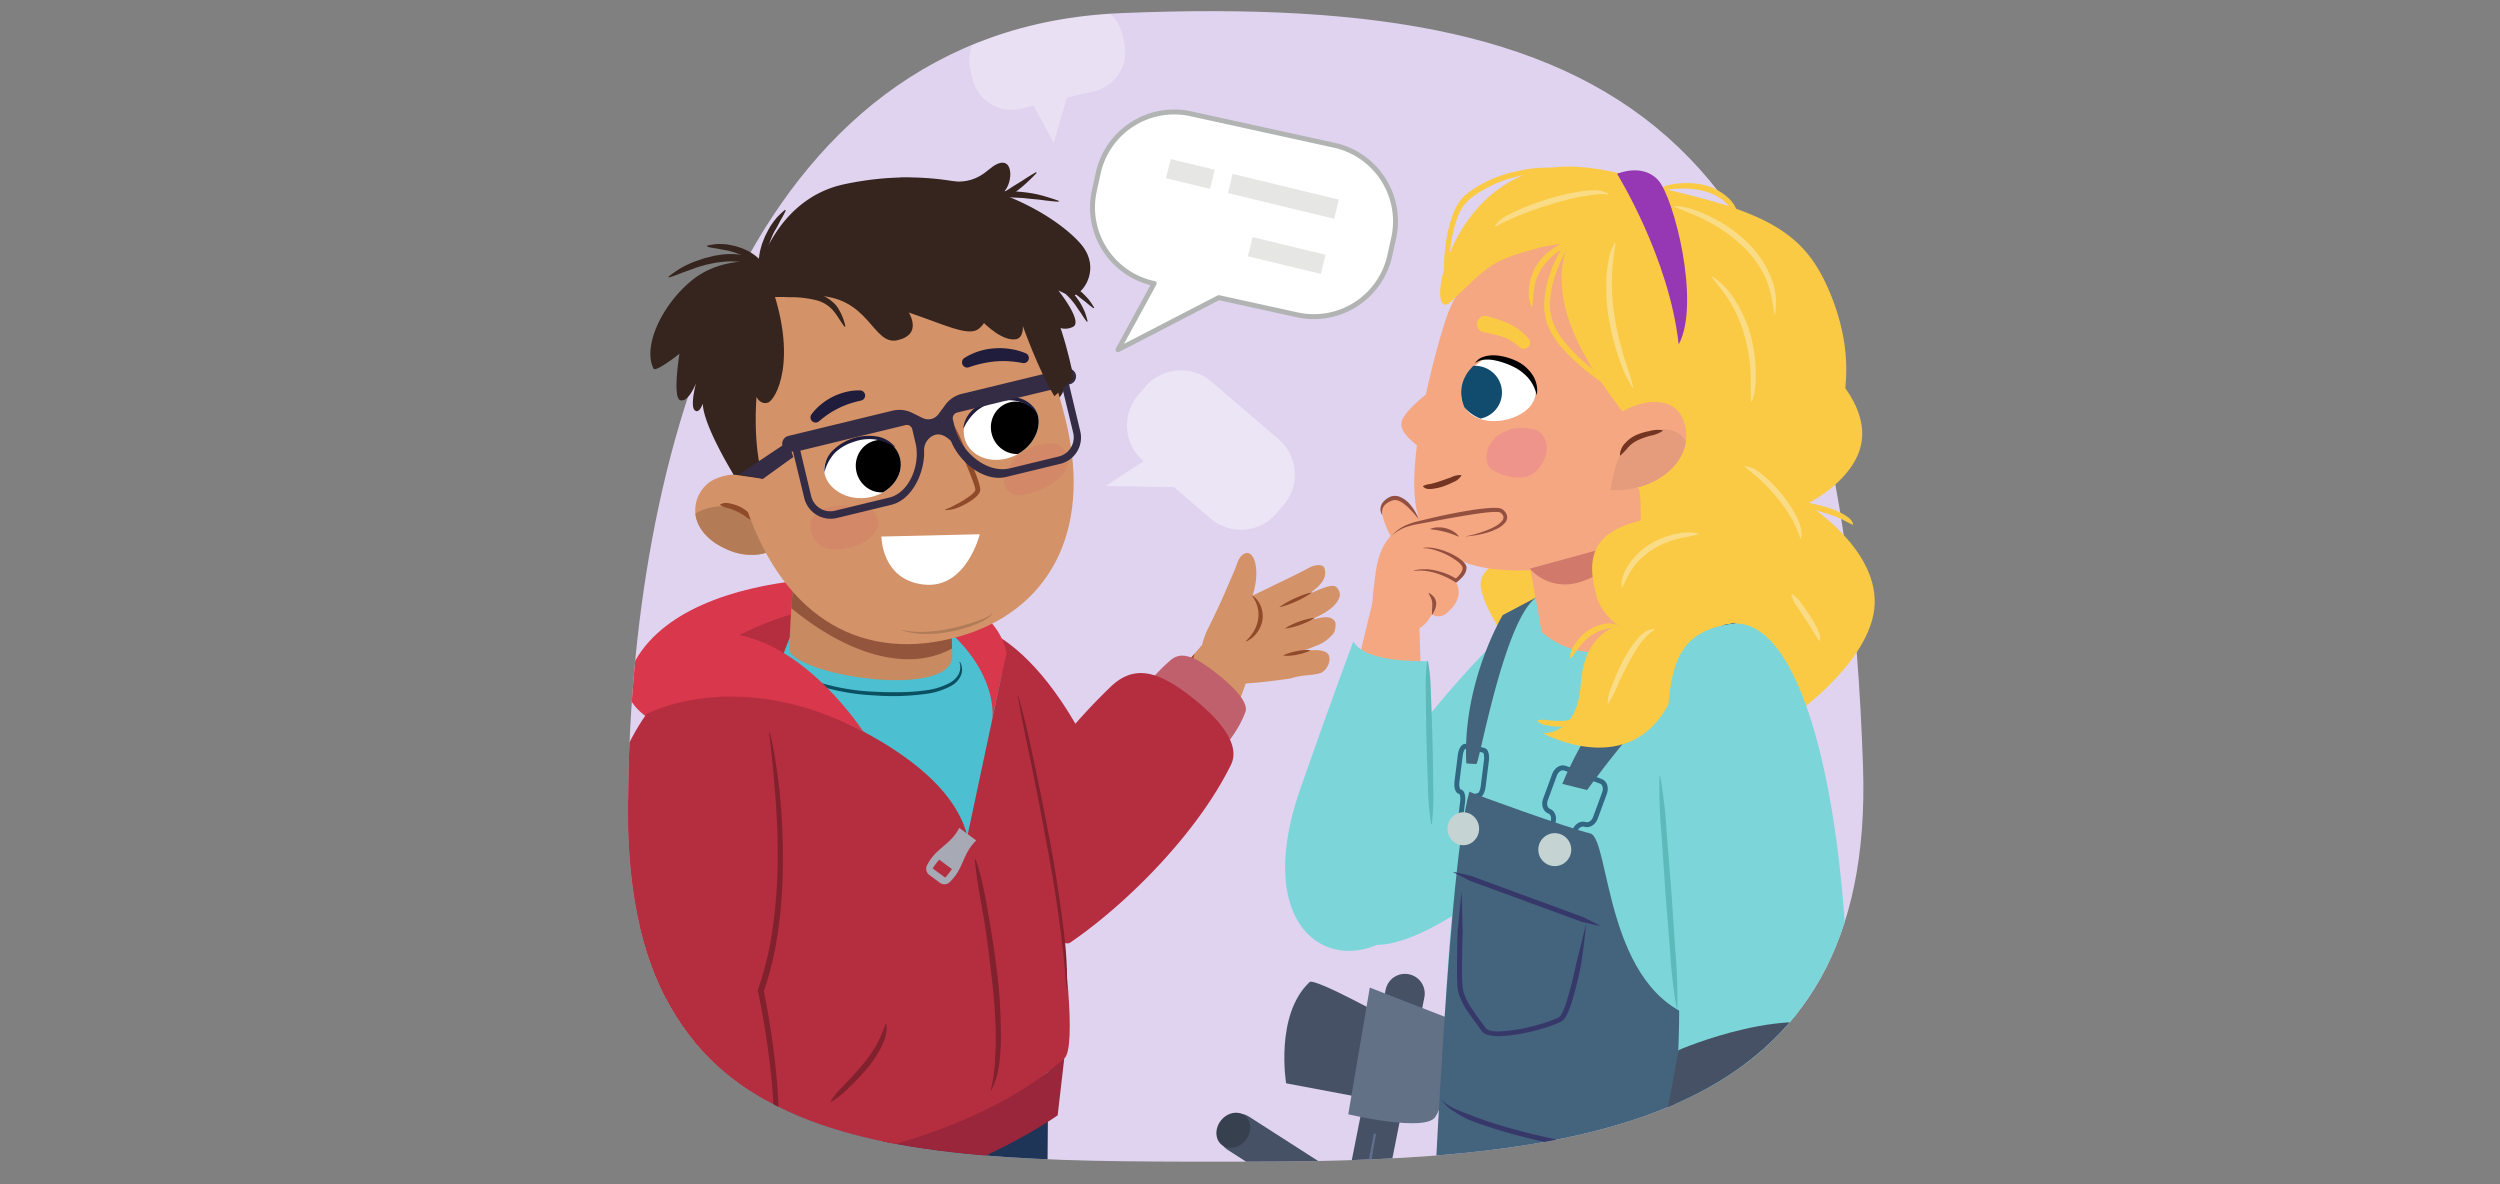 <svg xmlns="http://www.w3.org/2000/svg" xmlns:xlink="http://www.w3.org/1999/xlink" width="760" height="360" viewBox="0 0 760 360"><rect x="0" y="0" width="760" height="360" fill="#808080" stroke="none"/><defs><clipPath id="a"><path d="M566.36,233c3.66,108.12-82.1,120.15-186.95,120.15s-188.47,1.81-188.47-106.45a464.32,464.32,0,0,1,5.86-74.52c2.27-13.82-10-46.26-6.21-59.44,8.24-28.83,6-42.52,22.76-63.89,4.66-6,39.14-5.62,44.54-10.7,21.26-20,48.44-32.66,82.7-34.11,80.54-3.4,135.94,6.86,171.77,42.81,1.87,1.87,35.94-6.19,37.7-4.17,27.06,31,23.29,76.76,19.59,151.23-.2,4.05-4.34,16.63-4.1,20.83Q566,223.6,566.36,233Z" fill="none"/></clipPath><clipPath id="b"><path d="M237.47,149.59c-2.75-4.63-9-5.84-14.43-5.33a16.25,16.25,0,0,0-6.53,1.8,10.56,10.56,0,0,0-5,10.88c.92,4.72,5.07,8.21,9.53,10.09a17.89,17.89,0,0,0,9.66,1.51,10.83,10.83,0,0,0,8-5.27" fill="#d39267"/></clipPath><clipPath id="c"><path d="M241.77,171.08S240,188.54,240,198c4.58,8,49.92,14.35,49.48,1.2A186.66,186.66,0,0,0,288,177.88Z" fill="#c78a61"/></clipPath><clipPath id="d"><path d="M260.58,133.15c-7,2.34-10.32,6-10,10.16.41,4.83,6.69,9.43,14.08,7.81,6.09-1.34,10.12-6.51,9-11.65S266.5,131.19,260.58,133.15Z" fill="#fff"/></clipPath><clipPath id="e"><path d="M301.25,121.62c7.22-1.7,11.91-.33,13.81,3.43,2.18,4.32-.75,11.53-7.89,14-5.89,2.06-12-.23-13.75-5.2S295.18,123.06,301.25,121.62Z" fill="#fff"/></clipPath><clipPath id="f"><path d="M450.33,109.26c.53-.36,5.84-.33,6.53-.06,9.27,3.71,12.64,9.09,10.17,12.8-4.92,7.4-16.25,8.32-21.82,1.87C445.21,123.87,440.8,115.76,450.33,109.26Z" fill="none"/></clipPath><clipPath id="g"><path d="M482.47,147.46c15.57,5.86,34.4-5.52,29.3-19.69-4.33-12-26.69-2.29-25,7.31" fill="#f4a781"/></clipPath></defs><path d="M566.36,233c3.66,108.12-82.1,120.15-186.95,120.15s-188.47,1.81-188.47-106.45S226.44,8.83,340.59,4C498.71-2.66,559.94,43.29,566.36,233Z" fill="#dfd3ef"/><g clip-path="url(#a)"><g opacity="0.3"><path d="M341.75,13l-.66-2.74a12.22,12.22,0,0,0-14.73-9L304,6.56a12.22,12.22,0,0,0-9,14.73l.66,2.75a12.22,12.22,0,0,0,14.73,9l3.83-.93h0l6.11,11.34,4-13.76,8.48-2A12.22,12.22,0,0,0,341.75,13Z" fill="#fff"/></g><polygon points="318.67 325.77 318.01 409.99 209.52 421.12 206.04 322.37 318.67 325.77" fill="#1f3557"/><path d="M323.53,321.8l-2,17.26s-31.3,22.25-72.33,27.12-50.77-6.26-50.77-6.26l19.47-23.65Z" fill="#99263a"/><path d="M366.2,195.2s-1.25,1.37-7.66,8.89c-.51,3.19,6.41,11.59,17.25,11.3A99.36,99.36,0,0,0,379.57,205Z" fill="#d39267"/><path d="M363.2,198.65c-1.63,2-5.43,6.27-6,7,1.2,1.61,7.39,10.87,18.63,9.76l.58-1.45a27.86,27.86,0,0,1-11-6.19C364.94,207.3,361.61,202.63,363.2,198.65Z" fill="#96452d"/><path d="M378.23,168.36c-1.7.91-2,2.77-2.77,4.59-.94,2.29-3,7-4,9.29-2.07,4.59-4.72,9.87-4.73,9.91-3.11,7.24-2.94,17.22,6.51,16.12,5.19-.6,7.64-.37,19-2,4.06-1.3,6.44-.82,9-1.61s4.08-5.17,1.87-6.38c-3.31-1.79-10.49.85-8.3.08.19-.06,5-1.89,5.15-2a11.63,11.63,0,0,0,5.38-3.77c.6-.7.95-3.13.41-3.8-1.71-2.12-4.71-.74-7.43-.39,3.32-1.36,7.81-3.52,8.92-7,.39-1.23-.7-3.21-1.74-3.28-2.28-.15-5.28,1.58-7.65,2.45,3-2.12,5.85-4.47,4.77-7.87-.44-1.36-3.12-.92-4.29-.29-4.75,2.57-8.42,4.18-13.29,6.61-1.35.66-2.8,1.33-4.26,2.05C383.32,173.25,381.24,166.74,378.23,168.36Z" fill="#d39267"/><path d="M398.9,180.07a17.79,17.79,0,0,1-1.51,1,33.44,33.44,0,0,1-3.38,1.77,32.5,32.5,0,0,1-3.48,1.34,14.41,14.41,0,0,1-1.62.4s.59-.45,1.5-1a33.56,33.56,0,0,1,3.38-1.77,29.14,29.14,0,0,1,3.48-1.33A11.33,11.33,0,0,1,398.9,180.07Z" fill="#8f4a2a"/><path d="M399.7,187.82a15.82,15.82,0,0,1-1.4.82,25.88,25.88,0,0,1-3.1,1.34,24.08,24.08,0,0,1-3.13.88,10,10,0,0,1-1.44.19,12.45,12.45,0,0,1,1.39-.82,26.6,26.6,0,0,1,3.1-1.34,24.18,24.18,0,0,1,3.14-.88A10,10,0,0,1,399.7,187.82Z" fill="#8f4a2a"/><path d="M398.46,197.69a9.84,9.84,0,0,1-1.36.58,19.11,19.11,0,0,1-2.94.79,16.18,16.18,0,0,1-2.86.3,7.37,7.37,0,0,1-1.27-.08,12.62,12.62,0,0,1,1.36-.58,19.11,19.11,0,0,1,2.94-.79,16.18,16.18,0,0,1,2.86-.3A7.37,7.37,0,0,1,398.46,197.69Z" fill="#8f4a2a"/><path d="M380.78,181.1a6.87,6.87,0,0,1,2.53,3.25,8,8,0,0,1,.45,4.26,8.76,8.76,0,0,1-1.74,3.87,10.54,10.54,0,0,1-1.43,1.48,16,16,0,0,1-1.74,1.07l-.09-.1c.42-.47.87-.93,1.28-1.42a16.9,16.9,0,0,0,1.09-1.57,10.38,10.38,0,0,0,1.32-3.55,8.88,8.88,0,0,0-.15-3.77,9.84,9.84,0,0,0-1.62-3.43Z" fill="#8f4a2a"/><path d="M328.82,223.38c3.51,10.34,11.56,26.77,15.3,37-12,8.72-17.9,17.42-29.92,26.08-25-32.43-33.59-62.06-28.72-97.6C285.48,188.89,306.78,183,328.82,223.38Z" fill="#b52e3f"/><path d="M348.11,209c-2.86,4-8.51,10.12-8.85,15.74-.06,1,4.69.55,5.72.63a137.37,137.37,0,0,0,8.37,12.09l.2.23a2.83,2.83,0,0,0,2.24,1.43c.67.2,1.23.15,1.41-.22,8-4,17.79-12.67,21.4-22.45,1.22-3.31-5-8.91-9.77-12.52-6-4.6-9.93-5.93-13-3.21A51,51,0,0,0,348.11,209Z" fill="#bf606c"/><path d="M319.62,228.91c-6.89,9.2-14.05,34.87-12.15,34.65,3.15,7.25,13.94,25.54,17.86,23,16.56-11.3,38.35-32.69,48.88-54.05,3.56-7.22-6.09-16.27-13.62-21.85-9.58-7.1-16.44-8.33-23.23-1.61A181.49,181.49,0,0,0,319.62,228.91Z" fill="#b52e3f"/><path d="M290.9,200.86c3.8-3.26,5.36-12.43-2.07-20s-79.92-11.53-96.39,21.27c-3.61,7.2-1.77,12.13,6,17.1S290.9,200.86,290.9,200.86Z" fill="#d9374b"/><path d="M239.33,189.9c-22.07,7.13-42,13.5-45.08,63.08-3.91,62.63,10.24,95,10.24,95s60.66,13.8,114.18-22.16c-14.79-50.38-8.52-56.09-8.16-103.43C310.77,189.23,262.77,182.32,239.33,189.9Z" fill="#4cc0d1"/><path d="M251.41,229.46l5,40.43s-14,3.75-25.31,6.37a134.79,134.79,0,0,1-23.42,2.93s-13.81-63.29,14.82-80.62S251.41,229.46,251.41,229.46Z" fill="#4cc0d1"/><path d="M244.51,185.75s-66.59,12.95-60.58,84.15,9.88,82.53,23.63,81.72,20.19-2.42,20.19-2.42C228.45,283.54,226.44,211.7,244.51,185.75Z" fill="#b52e3f"/><path d="M301.68,218.24s1.8-12.79-13.13-26.27l1.15-9A19.72,19.72,0,0,1,306,198.61Z" fill="#d9374b"/><path d="M237.47,149.59c-2.75-4.63-9-5.84-14.43-5.33a16.25,16.25,0,0,0-6.53,1.8,10.56,10.56,0,0,0-5,10.88c.92,4.72,5.07,8.21,9.53,10.09a17.89,17.89,0,0,0,9.66,1.51,10.83,10.83,0,0,0,8-5.27" fill="#d39267"/><g clip-path="url(#b)"><path d="M211.33,156.17c7.72-4.66,19.25-2,23.06,6.47a8.22,8.22,0,0,1,.72,4.35,6.61,6.61,0,0,1-3,6.76,6.53,6.53,0,0,1-8.81-2.12c-1.8-2.69-4.86-4-8.63-3.65C208.15,168.59,206.2,159.28,211.33,156.17Z" fill="#b37c57"/></g><path d="M228.79,158.2a6.66,6.66,0,0,1-2.43-1.39,20,20,0,0,0-4.79-2.28,7.15,7.15,0,0,1-2.61-1v-.21a3.91,3.91,0,0,1,3-.24,11.38,11.38,0,0,1,5.35,2.53,3.73,3.73,0,0,1,1.67,2.46Z" fill="#8f4a2a"/><path d="M241.77,171.08S240,188.54,240,198c4.58,8,49.92,14.35,49.48,1.2A186.66,186.66,0,0,0,288,177.88Z" fill="#c78a61"/><g clip-path="url(#c)"><path d="M238.56,168.41a7.33,7.33,0,0,1,4.59-.43,5,5,0,0,1,3,.35c5.71,2.58,11.5,5,17.4,7.26a5.56,5.56,0,0,1,2.8-.6l1.77.08c1.1-.84,35.93,14.79,30.13,14.4-14.31,18.35-39.23,12.1-61.08-7.5C233.09,178.28,234.77,168.69,238.56,168.41Z" fill="#824331" opacity="0.74"/></g><path d="M256.71,56c38.68-8.24,65.29,10.29,72,18.34s-.66,16.9-3.81,15.44l-3.15-1.46s7.49,9.35,4.5,11a5.23,5.23,0,0,1-5.53-.4s2.35,4.06,2.66,18.89S223,144.26,223,144.26s-9.29-15.09-9.34-21.58c0,0-1.1,3.36-2.5,2s.41-8.13.41-8.13-2.24,5.8-4.73,5.13-.28-14.14-.28-14.14-7.24,5.74-7.88,4.51c-3.28-6.34,2.08-18.87,11.44-26.65s21.36-5.71,21.36-5.71S237.24,60.12,256.71,56Z" fill="#36241f"/><path d="M226.89,154.33c11.78,34.58,36.39,47.19,64.73,39.16,25.92-7.35,41-30.47,32.31-65.92C315.12,91.76,296.58,61.14,258.3,72S215,119.42,226.89,154.33Z" fill="#d39267"/><path d="M288.45,126.72a49,49,0,0,1,4.19,8c1.26,2.72,2.47,5.47,3.58,8.27.54,1.41,1.09,2.81,1.51,4.32a9.37,9.37,0,0,1,.25,1.2,2.05,2.05,0,0,1,0,.37,1.52,1.52,0,0,1-.06.47,2.76,2.76,0,0,1-.33.71,7.66,7.66,0,0,1-1.79,1.73,19.71,19.71,0,0,1-4,2.28,10.9,10.9,0,0,1-4.47,1v-.2a10.23,10.23,0,0,0,2-.84c.66-.33,1.31-.68,1.95-1a31.53,31.53,0,0,0,3.68-2.35,6.45,6.45,0,0,0,1.41-1.4,1.57,1.57,0,0,0,.13-.3c0-.06,0,0,0-.09a1.54,1.54,0,0,0,0-.19,9,9,0,0,0-.25-1c-.44-1.37-1-2.76-1.54-4.14-1.11-2.76-2.29-5.51-3.44-8.28s-2.52-5.43-3-8.49Z" fill="#8f4a2a"/><path d="M261.7,121.79a30.54,30.54,0,0,0-3.47.94,25.71,25.71,0,0,0-3.3,1.36,26.19,26.19,0,0,0-3.08,1.78,32.85,32.85,0,0,0-2.86,2.19h0a1.56,1.56,0,0,1-2.28-2.11,16.38,16.38,0,0,1,2.94-3.06,18.19,18.19,0,0,1,3.58-2.3,19,19,0,0,1,4-1.45,16.65,16.65,0,0,1,4.22-.46,1.56,1.56,0,0,1,.29,3.09Z" fill="#1f1c3c"/><path d="M310.73,110.33a33.79,33.79,0,0,0-4.1-.52,31,31,0,0,0-4.09.06,33.85,33.85,0,0,0-8,1.78h0a1.55,1.55,0,0,1-2-1,1.58,1.58,0,0,1,.62-1.82,19.44,19.44,0,0,1,9.07-2.92,20.39,20.39,0,0,1,4.81.17,18.84,18.84,0,0,1,4.61,1.25,1.56,1.56,0,0,1-.89,3Z" fill="#1f1c3c"/><path d="M260.58,133.15c-7,2.34-10.32,6-10,10.16.41,4.83,6.69,9.43,14.08,7.81,6.09-1.34,10.12-6.51,9-11.65S266.5,131.19,260.58,133.15Z" fill="#fff"/><g clip-path="url(#d)"><ellipse cx="267.9" cy="141.71" rx="7.73" ry="8" transform="translate(-24.27 61.14) rotate(-12.46)"/></g><path d="M272,135.94a15.93,15.93,0,0,0-6.11-2.36,13.77,13.77,0,0,0-6.44.78,14.14,14.14,0,0,0-5.61,3.27,13.55,13.55,0,0,0-3.14,5.68h0a.07.07,0,0,1-.08.05.06.06,0,0,1,0-.06,8.37,8.37,0,0,1,2.57-6.37A15.69,15.69,0,0,1,266,132.6a9.06,9.06,0,0,1,6.07,3.24.08.08,0,0,1,0,.1H272Z" fill="#1f1c3c"/><path d="M301.25,121.62c7.22-1.7,11.91-.33,13.81,3.43,2.18,4.32-.75,11.53-7.89,14-5.89,2.06-12-.23-13.75-5.2S295.18,123.06,301.25,121.62Z" fill="#fff"/><g clip-path="url(#e)"><ellipse cx="308.98" cy="130.07" rx="7.73" ry="8" transform="translate(-25.58 108.77) rotate(-19.19)"/></g><path d="M292.86,130a9.1,9.1,0,0,1,3.46-5.94,15.75,15.75,0,0,1,13.27-3.08,8.44,8.44,0,0,1,5.53,4.08.08.08,0,0,1,0,.09.08.08,0,0,1-.08,0h0a13.5,13.5,0,0,0-5.66-3.18,14.12,14.12,0,0,0-6.49.16,13.76,13.76,0,0,0-5.89,2.71,16.12,16.12,0,0,0-4,5.21h0a.07.07,0,0,1-.09,0A.07.07,0,0,1,292.86,130Z" fill="#1f1c3c"/><path d="M297.84,162.41l-29.9.7s0,13.21,12.93,14.6S297.84,162.41,297.84,162.41Z" fill="#fff"/><path d="M251.43,166.71c4.6,1.2,12.84-1.07,15.05-5.72a4.53,4.53,0,0,0-1.7-6,10.41,10.41,0,0,0-5.4-.83,13.52,13.52,0,0,0-10.32,1.32C244.14,158.28,246.46,165.42,251.43,166.71Z" fill="#d38967"/><path d="M305.63,143.91a14.51,14.51,0,0,1,7.09-7.43c2.9-1.46,7.17-2.78,10-.62a5.38,5.38,0,0,1,1.9,5.28,6.88,6.88,0,0,1-2.3,3.9l-.24.22-.06.06-.31.26a23,23,0,0,1-10.15,4.79,5.58,5.58,0,0,1-5.1-1.11A5.05,5.05,0,0,1,305.63,143.91Z" fill="#d38967"/><path d="M291.88,201.31a4.62,4.62,0,0,1,.25,4,6.74,6.74,0,0,1-2.78,3.09,22,22,0,0,1-7.68,2.52,75.26,75.26,0,0,1-15.94.48A67.91,67.91,0,0,1,250,208.8a33.22,33.22,0,0,1-7.35-3.18,14.85,14.85,0,0,1-5.71-5.55.06.06,0,0,1,0-.09.07.07,0,0,1,.09,0h0a12.32,12.32,0,0,0,2.71,2.78,23.54,23.54,0,0,0,3.28,2.12,38.16,38.16,0,0,0,7.23,2.93,67.1,67.1,0,0,0,15.51,2.47c2.62.14,5.25.18,7.88.14a60,60,0,0,0,7.82-.57,20.8,20.8,0,0,0,7.33-2.29,6.76,6.76,0,0,0,2.61-2.56,4.91,4.91,0,0,0,.31-3.66h0a.07.07,0,0,1,.05-.09A.07.07,0,0,1,291.88,201.31Z" fill="#0a5061"/><path d="M279.73,64.09a12.82,12.82,0,0,0,4.91,1.78c.84.16,1.68.2,2.53.28s1.68,0,2.51-.07a29.55,29.55,0,0,0,9.58-2.46l1.14-.46,1.09-.56,2.18-1.1c1.4-.84,2.81-1.65,4.16-2.55s2.63-1.9,3.85-3,2.36-2.21,3.46-3.38l-.18-.23q-2.11,1.2-4.09,2.53c-1.34.84-2.71,1.64-4,2.5s-2.73,1.57-4.1,2.33l-2.13,1-1.06.5-1.09.41a31,31,0,0,1-8.94,2.19c-.76.09-1.52,0-2.28.06a20.71,20.71,0,0,1-2.24-.2c-.37-.06-.74-.11-1.1-.19l-1.08-.28a10.89,10.89,0,0,1-1.93-.8Z" fill="#36241f"/><path d="M285.16,65.77a12.33,12.33,0,0,1,3.6-3.53A21.84,21.84,0,0,1,290.89,61c.76-.32,1.49-.72,2.27-1a30.43,30.43,0,0,1,9.65-1.82L304,58.1l1.22,0,2.44,0c1.62.14,3.25.26,4.85.48s3.2.55,4.76,1,3.1.93,4.61,1.48l-.07.27c-1.61-.11-3.2-.27-4.77-.49s-3.16-.3-4.72-.5-3.14-.22-4.7-.31l-2.35,0h-1.17l-1.16.1A31.91,31.91,0,0,0,294,62c-.72.23-1.37.59-2.06.88A20.9,20.9,0,0,0,290.05,64c-.3.21-.61.41-.9.62l-.83.69A9.65,9.65,0,0,0,287,66.73Z" fill="#36241f"/><path d="M311.81,83.85a12,12,0,0,1,4.12-.23,15.68,15.68,0,0,1,1.84.28c.55.17,1.15.29,1.67.51a15.05,15.05,0,0,1,5.38,3.33l.56.5.49.56,1,1.11c.57.79,1.15,1.57,1.66,2.39a25.22,25.22,0,0,1,1.28,2.61,25.84,25.84,0,0,1,.83,2.8l-.23.11a24.36,24.36,0,0,1-1.63-2.37c-.53-.79-1.1-1.55-1.6-2.34s-1.15-1.51-1.73-2.25l-1-1-.49-.52-.56-.46a15.82,15.82,0,0,0-5.07-3,14.69,14.69,0,0,0-1.51-.46,13.7,13.7,0,0,0-1.6-.29l-.84-.08h-.85a10.8,10.8,0,0,0-1.67.15Z" fill="#36241f"/><path d="M310.54,85.92a11.94,11.94,0,0,1,3.87-1.45,12.33,12.33,0,0,1,3.58-.29,15,15,0,0,1,6.12,1.57l.69.32.64.38,1.26.77c.78.58,1.58,1.15,2.31,1.79a24.69,24.69,0,0,1,2,2.1,25.73,25.73,0,0,1,1.63,2.43l-.19.17a24.94,24.94,0,0,1-2.26-1.78c-.74-.59-1.51-1.15-2.23-1.75s-1.54-1.1-2.32-1.63l-1.25-.68-.63-.35-.67-.27a15.72,15.72,0,0,0-5.74-1.39,13.9,13.9,0,0,0-1.58,0c-.54.06-1.08.09-1.62.2-.27.06-.55.11-.82.18l-.82.24a11.71,11.71,0,0,0-1.54.64Z" fill="#36241f"/><path d="M235.3,87a13.79,13.79,0,0,0-1.46-4.2c-.31-.61-.66-1.14-1-1.69s-.73-1-1.14-1.43a14.86,14.86,0,0,0-5.23-3.82l-.7-.32-.7-.24-1.42-.46c-.95-.2-1.9-.43-2.86-.56a21.61,21.61,0,0,0-2.9-.08,22.14,22.14,0,0,0-2.9.46V75a23.87,23.87,0,0,0,2.83.54c.94.17,1.86.38,2.8.52s1.84.45,2.75.7l1.34.51.67.26.65.34a15.58,15.58,0,0,1,4.85,3.64c.37.38.68.87,1,1.29s.64.94.92,1.46c.13.27.28.52.41.8l.36.84a13.47,13.47,0,0,1,.54,1.72Z" fill="#36241f"/><path d="M235.34,82.23a13.61,13.61,0,0,0-4.13-3,16.11,16.11,0,0,0-4.4-1.51,22.74,22.74,0,0,0-8.65-.13l-1,.16-1,.25-2,.5c-1.31.44-2.63.86-3.9,1.38s-2.49,1.15-3.67,1.86-2.29,1.52-3.38,2.36l.14.26c1.32-.4,2.59-.86,3.84-1.37s2.54-.88,3.78-1.37,2.55-.8,3.83-1.18l2-.41,1-.2,1-.11a23.76,23.76,0,0,1,8.06.21c.68.11,1.33.37,2,.53s1.32.46,2,.77c.32.16.64.31.95.48l.91.55a13.08,13.08,0,0,1,1.62,1.28Z" fill="#36241f"/><path d="M233.79,74.42l-.27.79-.18.83a18.65,18.65,0,0,0-.43,6.95,13.57,13.57,0,0,0,.3,1.6l-1.74.86-.27-.88a18.81,18.81,0,0,1-.38-2,17.66,17.66,0,0,1,.55-7.43l.23-.86.32-.81.63-1.61c.52-1,1-2,1.6-3a30.13,30.13,0,0,1,2-2.72,30.84,30.84,0,0,1,2.49-2.35l.24.18a27.21,27.21,0,0,1-1.6,3c-.53,1-1,2-1.58,2.92s-1,2-1.41,3Z" fill="#36241f"/><path d="M233.7,89.71a13,13,0,0,0,5.22.47c32.17-3.2,52.68,14.48,58.61,9.77s-.82-11.9-.82-11.9,3.32,7.43,13.86,2.78c6.24-2.75,6.37-10.21,6.37-10.21S302.8,67,292.26,65.52s-44.38.23-55.92,10.37C225.81,85.14,230,88.51,233.7,89.71Z" fill="#36241f"/><path d="M256.76,99.36c-1.39-1.79-2.37-3.8-3.77-5.27a10.18,10.18,0,0,0-5.24-2.92,33,33,0,0,0-6.33-.82c-1.08,0-2.17,0-3.26-.07l-3.28,0-.1-1.88a55.86,55.86,0,0,1,6.73-.17,27.63,27.63,0,0,1,6.77,1,11.8,11.8,0,0,1,6,3.73A16.71,16.71,0,0,1,257,99.24Z" fill="#36241f"/><path d="M247.07,89.88c17.4-.17,18.06,15.31,25.77,13.54s4.61-8.46-.54-13.53S260.47,85,258,85.31,247.07,89.88,247.07,89.88Z" fill="#36241f"/><path d="M301.71,186.42a3.83,3.83,0,0,1-1.3,1.35,11.06,11.06,0,0,1-1.57,1,24.2,24.2,0,0,1-3.35,1.45c-1.14.39-2.3.76-3.46,1.09s-2.36.56-3.55.77-2.4.4-3.61.51a34.05,34.05,0,0,1-3.64.12,24.11,24.11,0,0,1-7.17-1.09l0-.09a29.81,29.81,0,0,0,7.12.54,43.54,43.54,0,0,0,7.1-.84c2.34-.48,4.65-1.1,6.94-1.79,1.13-.36,2.27-.74,3.37-1.2.55-.23,1.09-.48,1.61-.76a4.11,4.11,0,0,0,1.39-1.06Z" fill="#af7b58"/><path d="M237.9,135.62a2.55,2.55,0,0,0,3.06,1.64l.11,0,3.43,14.16a8.23,8.23,0,0,0,9.93,6.05l16.5-4c6.5-1.58,10.22-10,10-16.43a4.79,4.79,0,0,1,1.1-3.31,4.56,4.56,0,0,1,2.42-1.58c1.64-.4,3.23.61,4.38,1.65a1.69,1.69,0,0,1,.41.61c2.59,6.17,9.94,12.21,16.64,10.58l16.51-4a8.22,8.22,0,0,0,6-9.93L325,116.87l.24-.06a2.45,2.45,0,0,0,1.77-3.09,2.54,2.54,0,0,0-3.06-1.64l-31.55,7.65a8.79,8.79,0,0,0-5,3.32l-2.11,2.86a3.86,3.86,0,0,1-4.81,1.17l-3.2-1.58a8.77,8.77,0,0,0-5.94-.66l-31.68,7.69A2.45,2.45,0,0,0,237.9,135.62ZM291,125.41l1.23-.3,30.65-7.44,3.37,13.88a6,6,0,0,1-4.4,7.23l-14.77,3.58c-7.2,1.75-15.05-5.14-16.8-12.34l-.6-2.46A1.78,1.78,0,0,1,291,125.41Zm-15.74,3.82a1.71,1.71,0,0,1,2.07,1.26l1,4.26c1.52,6.24-1.72,15-8,16.51l-16.5,4a6,6,0,0,1-7.23-4.4L243.3,137,274,129.54Z" fill="#342b45"/><path d="M233.74,84.81c9.29,24.54,2,36.94-.35,37.61s-3.41-1.77-3.41-1.77-1.29,14.34,2,24.9L223,144.26s-10.64-35-4.68-47.77S233.74,84.81,233.74,84.81Z" fill="#36241f"/><path d="M273.7,54c14.4.07,19.44,3.89,26.82-2.38s7.8,2.75,5.07,6.23-6.48,6.62-16.2,7.09S273.7,54,273.7,54Z" fill="#36241f"/><path d="M290.86,88.5s10.43,15.35,17.75,14.66c2.69-.25,2.33-4.08,2.33-4.08s4.76,13.5,9.6,21.37L326.4,115S323,97,317.83,89.84,290.86,88.5,290.86,88.5Z" fill="#36241f"/><polygon points="224.73 144.18 239.59 134.27 241.17 138.92 231.96 145.55 224.73 144.18" fill="#342b45"/><path d="M222.74,206.9s63.61,16.21,71.34,47.29L305,202.89c6-1.46,26.09,112.4,18.53,118.91-8.12,7-32.77,27.37-96.65,34.84C205.81,359.1,202.11,219.41,222.74,206.9Z" fill="#b52e3f"/><path d="M238.83,230c-5.05,11.4-8.4,67.42-13.21,78.93-16.81-1.95-30.6-9.34-47.41-11.37C182.32,251,198,219.43,229.63,193.34,229.63,193.34,243,209.12,238.83,230Z" fill="#b52e3f"/><path d="M225.7,363.68c-1-5.5-1.64-15-6-19.75-.76-.83-4.15,3.44-5,4.22a162.58,162.58,0,0,0-16.6-2.64h-.35a3.22,3.22,0,0,0-2.93.71c-.7.41-1.1.91-.94,1.34-3,9.78-3.6,24.69,1.62,35.4,1.76,3.62,11.33,2.88,18,1.83,8.56-1.33,12.75-3.51,12.92-8.18A59.47,59.47,0,0,0,225.7,363.68Z" fill="#bf606c"/><path d="M231.8,324.46c-2.15-13-4-35.31-11.42-46.8-1.3-2-6.26,7.66-7.58,9.4a193.38,193.38,0,0,0-26.57-7.79,5.17,5.17,0,0,0-.55-.07c-1.63-.56,1.13-13.27.29-11.62-1.07.87-5.25,10.81-6.24,16.06-3.76,22.6-3.32,57.47,6,83,3.14,8.64,18.24,7.82,28.78,6,13.43-2.29,19.87-7,19.69-17.9A208,208,0,0,0,231.8,324.46Z" fill="#b52e3f"/><path d="M234,222.64c.81,3.22,1.41,6.48,1.92,9.76s.94,6.57,1.24,9.87c.62,6.6.87,13.24.84,19.88A157.71,157.71,0,0,1,236.7,282q-.69,4.95-1.77,9.83a88.92,88.92,0,0,1-2.79,9.62l0-.48c1.05,5.1,1.9,10.2,2.63,15.34s1.29,10.3,1.64,15.48a111,111,0,0,1,.13,15.58,54.79,54.79,0,0,1-1.11,7.75,25.85,25.85,0,0,1-2.67,7.34l-.2-.1c1.95-4.78,2.4-10,2.64-15.06a136.51,136.51,0,0,0-.34-15.4c-.39-5.13-1-10.25-1.74-15.35s-1.64-10.19-2.71-15.21l-.05-.24.08-.24c1.07-3.09,1.94-6.25,2.72-9.43s1.32-6.42,1.8-9.67a159.5,159.5,0,0,0,1.45-19.66c.08-6.59-.18-13.18-.68-19.75s-1.13-13.14-1.93-19.7Z" fill="#80212d"/><path d="M309.49,211.45c2.13,7.23,3.69,14.59,5.27,22s3,14.74,4.41,22.14,2.54,14.84,3.56,22.3,1.9,15,1.56,22.53h-.14c-.46-7.51-1.36-14.95-2.4-22.4s-2.3-14.84-3.69-22.23S315.3,241,313.78,233.6s-3.14-14.7-4.42-22.12Z" fill="#80212d"/><path d="M262.42,222.39s-16.87-26.27-39.27-29.59c-15.3,2.37-23.13,11.66-26.68,24.33C196.47,217.13,223.84,202.06,262.42,222.39Z" fill="#d9374b"/><path d="M296.78,255.5l-5.16-3.83c-2.77,5.4-7.21,6-9.91,11.61a2.35,2.35,0,0,0,.74,2.66l3.31,2.46a2.33,2.33,0,0,0,2.75-.06C293.11,264.14,292.41,259.71,296.78,255.5Zm-9.44,11.29L283.53,264a21.38,21.38,0,0,1,2-2.66l3.85,2.86A21.11,21.11,0,0,1,287.34,266.79Z" fill="#a7a9b5"/><path d="M252.56,334.81c1.23-2.27,3.1-3.88,4.76-5.68s3.33-3.56,4.87-5.43a42.3,42.3,0,0,0,4.17-5.87,46.59,46.59,0,0,0,2.86-6.6l.22,0a11.08,11.08,0,0,1,.1,1.92,15.54,15.54,0,0,1-.32,1.89,20.11,20.11,0,0,1-1.44,3.53,35.48,35.48,0,0,1-4.2,6.26,69.16,69.16,0,0,1-5.11,5.43,27.2,27.2,0,0,1-5.76,4.68Z" fill="#80212d"/><path d="M296.56,261.14c2,5.64,3,11.5,4,17.33s1.92,11.71,2.61,17.61,1.07,11.84,1.1,17.8a67,67,0,0,1-.43,8.94,26,26,0,0,1-2.43,8.63l-.2-.08a49.33,49.33,0,0,0,1.25-8.69c.21-2.91.3-5.85.24-8.79-.11-5.88-.63-11.76-1.32-17.61S300,284.57,299,278.73s-2.14-11.61-2.67-17.54Z" fill="#80212d"/><path d="M504,57.72c2-1.45,4.49-1.77,6.86-2a23.66,23.66,0,0,1,7.2.53,16.48,16.48,0,0,1,6.54,3.24,10.35,10.35,0,0,1,3.89,6l-.2.09a38,38,0,0,0-4.69-4.85,16.1,16.1,0,0,0-6-2.74,25,25,0,0,0-6.69-.66c-2.29,0-4.46.53-6.86.55Z" fill="#faca44"/><path d="M460.94,169.35s-12.7,1.77-10.59,10.24,11.3,20.47,13.06,18.7,14.12-18.35,14.12-18.35Z" fill="#faca44"/><polyline points="427.12 302.05 413.91 368.54 376.19 497.69" fill="none" stroke="#465166" stroke-linecap="round" stroke-linejoin="round" stroke-width="12"/><line x1="376.46" y1="344.51" x2="413.91" y2="368.54" fill="none" stroke="#465166" stroke-linecap="round" stroke-linejoin="round" stroke-width="12"/><path d="M423.77,310.55s-24.12-13.43-25.65-12c-10.6,9.94-7.14,30.77-7.14,30.77l25.44,4.8Z" fill="#465166"/><path d="M445.42,311.52l-29-11.29-6.55,38.51s23.27,5.54,26.45.83S445.42,311.52,445.42,311.52Z" fill="#637187"/><path d="M418.32,344.71,414.78,365v.07L407,390.5l-7.86,25.42-8,25.38c-2.66,8.45-5.41,16.89-8.14,25.33l-.62-.2q3.77-12.75,7.61-25.49l7.78-25.44,7.9-25.41,8-25.37v.06l4-20.19Z" fill="#5e6f8c"/><ellipse cx="374.92" cy="343.58" rx="5.65" ry="4.8" transform="translate(-126.66 427.44) rotate(-51.99)" fill="#37404f"/><path d="M472.35,179.94c-16.84,9.7-75.52,74-65.32,99.52s59.2-19.91,59.2-19.91Z" fill="#7cd6d9"/><path d="M553.07,109.52s13.93,11,13,23.53-16.81,20.17-16.81,20.17,21.13,13,20.65,30.26-25.45,36.5-37,41.31-19.69-32.66-19.69-34.1S551.15,109,551.15,109" fill="#faca44"/><path d="M546.83,324.35c1.2-30.72-8.5-101.38-17.29-123.1-8.17-20.17-25.17-24.49-39.87-24.49,0,0-6.24-.48-17.77,1.92-23.5,4.9-35.06,116.71-32.18,151.77C474.78,340.06,504.71,340.32,546.83,324.35Z" fill="#7cd6d9"/><path d="M551,102.71c9.12,6.54-8.14,50.41-13,45.92-19.14-17.81-40.67,21.17-61.77,23.8C449.33,175.8,437.8,170.51,432,159c-6.71-13.42,4.78-53.86,7.67-62.36,7.4-21.8,30.87-28.35,39.88-33.22C479.59,63.41,512.22,74.94,551,102.71Z" fill="#f4a781"/><path d="M439.25,115.85c-8.17,5.21-12.81,10.22-13.21,12.53-.68,3.82,5.86,7.53,6.38,8.43L438,138l11.59-28.8Z" fill="#f4a781"/><path d="M452.15,96.13a50.15,50.15,0,0,1,6.6,2.26,16.54,16.54,0,0,1,3.24,2,24.85,24.85,0,0,1,2.64,2.43,1.91,1.91,0,0,1-2.62,2.77h0a21,21,0,0,0-2.4-1.86,13.19,13.19,0,0,0-2.53-1.24A47.23,47.23,0,0,0,451,101h0a2.5,2.5,0,0,1,1-4.91A1,1,0,0,1,452.15,96.13Z" fill="#faca44"/><path d="M467,130.75c-3.25-1-7.62-1.05-11.12,1.37a3.2,3.2,0,0,0-1.68,1.38l-.16.23a12,12,0,0,0-1.06,1.34c-1.6,2.36-1.37,6.52.45,7.58a15,15,0,0,0,8.16,2.5c3,0,5.68-1,7.72-5.13S469.55,131.5,467,130.75Z" fill="#ef948b"/><path d="M450.53,109.51c.52-.38,4.35-1.23,5-1,9.27,3.71,12.39,8.34,11,12.59-2.35,7.35-18.22,10.26-21.84,1.58C444.76,122.72,441.44,116,450.53,109.51Z" fill="#fff"/><g clip-path="url(#f)"><ellipse cx="448.44" cy="119.3" rx="8.1" ry="8.17" transform="translate(240.24 534.02) rotate(-78.24)" fill="#114c6e"/></g><path d="M448.37,110.48a4.61,4.61,0,0,1,2.59-2,9.54,9.54,0,0,1,3.31-.46,15,15,0,0,1,3.27.49,18.75,18.75,0,0,1,3.11,1.07,12,12,0,0,1,5.14,4.26,8.51,8.51,0,0,1,1.38,6.34,12.06,12.06,0,0,0-2.68-5.37,14.42,14.42,0,0,0-4.68-3.44,23.68,23.68,0,0,0-5.68-1.88,10.88,10.88,0,0,0-3-.13A5.11,5.11,0,0,0,448.37,110.48Z"/><path d="M432.69,147.7a4.28,4.28,0,0,1,.76-.28,3.2,3.2,0,0,1,.69-.18,5.54,5.54,0,0,1,.69-.12c.24,0,.47-.11.7-.16.93-.24,1.86-.54,2.79-.86l2.82-1a6,6,0,0,1,3-.67.14.14,0,0,1,.12.15l0,0a5,5,0,0,1-2.48,2,26.08,26.08,0,0,1-2.87,1.23,16.31,16.31,0,0,1-3.08.75,8.82,8.82,0,0,1-1.63.1,3.57,3.57,0,0,1-.84-.21,2.28,2.28,0,0,1-.73-.54.13.13,0,0,1,0-.18l0,0Z" fill="#733522"/><path d="M463.36,162.52l5.29,29.54s14.3,14.48,34.32-.73c4-3.05-9.16-46.59-9.16-46.59Z" fill="#f4a781"/><path d="M465.06,172.88a14.33,14.33,0,0,0,14.59,4.24c9.41-2.36,19.76-13.65,19.76-13.65Z" fill="#d1796b"/><path d="M502.42,56.73c36.3,7.75,46.68,14.65,54.1,32.77,20.54,50.18-32.15,79.72-32.62,79.49-33.84,12.95-22.1-15.32-26.21-21.34s0-33.31,1.34-35S502.42,56.73,502.42,56.73Z" fill="#faca44"/><path d="M500.64,134.83c-4.87-8.15-37.72-40.29-21.4-65.35S520.47,84,520.47,84Z" fill="#faca44"/><path d="M511.87,70.24c-5.52,4-32.88,2.11-43.62,5-15.06,4-15.08,5-27.13,16.42-9.1,8.6-.6-43.92,39.12-40.9,32,2.44,44.14,23.47,44.14,23.47Z" fill="#faca44"/><path d="M509,62.63c4.18.09,8.05,1.79,11.7,3.61a43.47,43.47,0,0,1,10.12,7.08A31.12,31.12,0,0,1,538,83.42a20.37,20.37,0,0,1,1.61,12.16h-.22c-.55-4-1.17-7.91-2.86-11.5a31.14,31.14,0,0,0-7-9.44,45.42,45.42,0,0,0-9.63-6.95,55.53,55.53,0,0,0-5.4-2.56c-1.83-.79-3.68-1.52-5.58-2.28Z" fill="#fadc87"/><path d="M454.44,68.73a9.58,9.58,0,0,1,3.5-3.11,44.28,44.28,0,0,1,4.15-2,79,79,0,0,1,8.63-3.18,70.42,70.42,0,0,1,9-2.12,32.3,32.3,0,0,1,4.62-.48,8,8,0,0,1,4.58,1.09l-.09.2a16.28,16.28,0,0,0-4.41.1c-1.47.16-2.95.37-4.41.67-2.94.6-5.85,1.38-8.73,2.27s-5.73,1.85-8.53,2.95c-1.4.54-2.77,1.17-4.12,1.79a43.87,43.87,0,0,0-4,2Z" fill="#fadc87"/><path d="M491.11,73.91c-.29,1.87-.53,3.7-.73,5.54A53.7,53.7,0,0,0,490,85a66.34,66.34,0,0,0,.81,11.08l.46,2.75c.17.92.39,1.82.58,2.73.36,1.82.91,3.61,1.38,5.41s1.16,3.54,1.69,5.34a45.35,45.35,0,0,1,1.57,5.43l-.21.09a40.41,40.41,0,0,1-2.66-5c-.68-1.77-1.36-3.54-1.93-5.35s-1.16-3.62-1.54-5.49c-.21-.92-.44-1.85-.63-2.78L489,96.34a58.85,58.85,0,0,1-.66-11.41,41.93,41.93,0,0,1,.63-5.7,16.52,16.52,0,0,1,1.92-5.41Z" fill="#fadc87"/><path d="M482.47,147.46c15.57,5.86,34.4-5.52,29.3-19.69-4.33-12-26.69-2.29-25,7.31" fill="#f4a781"/><g clip-path="url(#g)"><path d="M510.18,131.7c-4.78-3-12.1.12-15.22,3.27-4,4-4.89,11.2-5.71,16.33-.21,1.34,1.32,2.2,2.65,2a5,5,0,0,0,2.46.66c6.14.07,12.68-3.59,16.25-8.12C513.82,141.78,515.11,134.8,510.18,131.7Z" fill="#e59c7c"/></g><path d="M492.46,138.29a5.46,5.46,0,0,1,1.71-3.7,10,10,0,0,1,3.39-2.41,19.17,19.17,0,0,1,3.87-1.14,9,9,0,0,1,3.95-.24.11.11,0,0,1,.09.13.09.09,0,0,1,0,.06,9.75,9.75,0,0,1-3.66,1.45,26,26,0,0,0-3.55,1.22,10.21,10.21,0,0,0-3,2,32,32,0,0,1-2.58,2.76.1.1,0,0,1-.15,0A.11.11,0,0,1,492.46,138.29Z" fill="#733522"/><path d="M532.33,122c-.19-3.48,0-6.85-.26-10.25a50.23,50.23,0,0,0-1.82-10,38.7,38.7,0,0,0-3.94-9.3c-.45-.72-.87-1.45-1.33-2.16s-1-1.35-1.51-2a21.76,21.76,0,0,0-1.55-2c-.53-.68-1-1.37-1.53-2.11l.15-.17a23.3,23.3,0,0,1,7.14,7.67l.72,1.11.61,1.17c.39.79.85,1.56,1.18,2.37l1,2.46c.34.82.54,1.68.82,2.52a45.83,45.83,0,0,1,1.7,10.38c.12,3.49.14,7.07-1.14,10.41Z" fill="#fadc87"/><path d="M479.46,73.17c-1.93,1.28-3.92,2.07-5.71,3.3a18,18,0,0,0-4.59,4.42,14.47,14.47,0,0,0-2.58,5.75,21.07,21.07,0,0,0-.44,3.2,24.93,24.93,0,0,1-.37,3.33l-.22,0a10.65,10.65,0,0,1-.52-1.66,7.19,7.19,0,0,1-.28-1.72,15.74,15.74,0,0,1,.25-3.49,12.53,12.53,0,0,1,.37-1.72l.58-1.69a16.78,16.78,0,0,1,1.74-3.09,17.83,17.83,0,0,1,5.18-4.73c2-1.17,4.13-2.27,6.54-2.15Z" fill="#faca44"/><path d="M475.73,233.52l10.93,4c1.18.43,1.68,2,1.13,3.52L485,248.63c-.55,1.51-2,2.38-3.13,2h0c-1.18-.43-2.59.44-3.14,1.95L475.61,261c-.56,1.51-2,2.38-3.14,2l-2.41-.88c-1.18-.44-1.68-2-1.12-3.52l3.12-8.49c.55-1.51.05-3.09-1.13-3.52h0c-1.18-.44-1.68-2-1.12-3.52l2.78-7.57C473.14,234,474.55,233.09,475.73,233.52Z" fill="none" stroke="#316782" stroke-miterlimit="10" stroke-width="1.5"/><path d="M445.51,226.86l5.5,1.21c.68.09,1.07,1.45.87,3.05l-1,8c-.2,1.6-.91,2.82-1.59,2.74h0c-.68-.08-1.39,1.14-1.59,2.74l-.34,8.54c-.19,1.6-.9,2.83-1.58,2.74l-1.38-.17c-.68-.08-1.07-1.45-.87-3.05l1.12-9c.2-1.6-.19-3-.87-3h0c-.68-.09-1.06-1.45-.86-3.05l1-8C444.12,228,444.83,226.78,445.51,226.86Z" fill="none" stroke="#316782" stroke-miterlimit="10" stroke-width="1.5"/><path d="M493.94,120.18a57.53,57.53,0,0,1-13.23-8.72A53.84,53.84,0,0,1,475,105.9a24.67,24.67,0,0,1-4.42-6.83,18.19,18.19,0,0,1-1.07-8.14A29.67,29.67,0,0,1,471.26,83a37.73,37.73,0,0,1,8.19-13.6l.17.14c-1.27,2.31-2.52,4.59-3.71,6.9a49.62,49.62,0,0,0-3.09,7.11,30.72,30.72,0,0,0-1.58,7.47,17.32,17.32,0,0,0,1,7.35,23.37,23.37,0,0,0,4.07,6.37,53.48,53.48,0,0,0,5.47,5.49c3.93,3.42,8.17,6.45,12.31,9.72Z" fill="#faca44"/><path d="M491.59,52.84s7.69-3.36,12.49,1.92,13,37.46,6.24,49.95C507.44,78.3,491.59,52.84,491.59,52.84Z" fill="#9637b3"/><path d="M441.34,157.16c-4.88,1-12.29.72-14.61,2.28-6.66,4.48-8,10.19-8.71,16-1,8.3-2.58,14.83,7.22,16.44,8,1.3,9.62-5.31,10.16-5,3.29,1.56,5.14-1.17,6.31-2.42,3-3.8,1.23-6.83,1-7.32,1.45-1.55,2.58-2.18,2.58-4.07a2.88,2.88,0,0,0-.95-2.29c.74-1.23,1.87-2.6,1.85-4a3.17,3.17,0,0,0-2.72-3.52c-1.37-.35,5.87.3,10.19-2.43,2.72-1.71,4.42-2.78,3.3-4.53C456.62,155.63,456.07,154.32,441.34,157.16Z" fill="#f4a781"/><path d="M445.83,172.38a4.44,4.44,0,0,0-.22-.61,4.31,4.31,0,0,0-.79-1,6.5,6.5,0,0,0-1-.84,7.15,7.15,0,0,0-1.07-.72,19.63,19.63,0,0,0-2.32-1.21l-1.22-.48a10.7,10.7,0,0,0-1.25-.4,8,8,0,0,0-1.28-.34c-.44-.07-.86-.2-1.31-.24l-1.33-.11-1.35.1,0,.11,1.31.08,1.27.24a10.22,10.22,0,0,1,1.23.36c.41.12.81.26,1.21.42a11.9,11.9,0,0,1,1.17.47l1.14.53c.72.41,1.47.83,2.09,1.26a6.58,6.58,0,0,1,1,.69l.49.41.13.1,0,0,.19.22.42.48.06.06h0v0l0,.05.1.18c.07.12.06.25.12.37s0,.25,0,.38a2.28,2.28,0,0,1-.29.84,5.94,5.94,0,0,1-.57.88,10.47,10.47,0,0,1-.79.85l-.4.34-.87-.48c-.52-.27-1-.52-1.58-.76a13.53,13.53,0,0,0-1.65-.6c-.55-.19-1.13-.34-1.7-.49s-1.16-.25-1.75-.33a10.6,10.6,0,0,0-1.78-.14l-.9,0c-.29,0-.6.06-.9.08a5,5,0,0,0-.88.14l-.85.21v.11a14.39,14.39,0,0,1,1.73-.13,8.22,8.22,0,0,1,.86,0l.85.07c.57.08,1.14.14,1.69.27s1.1.27,1.65.42a24.35,24.35,0,0,1,3.14,1.23,23.72,23.72,0,0,1,2.92,1.63l.06,0,.07,0a10.85,10.85,0,0,0,2-1.78,6.15,6.15,0,0,0,.74-1.09,3.27,3.27,0,0,0,.36-1.25A2.84,2.84,0,0,0,445.83,172.38Z" fill="#934f3f"/><path d="M443.45,163.19s-.5-.25-1.29-.56c-.39-.16-.86-.31-1.36-.49s-1-.33-1.6-.46-1.09-.31-1.62-.38-1-.21-1.44-.24a7.46,7.46,0,0,1-1.42-.24,6.74,6.74,0,0,1,1.53-.43,3.51,3.51,0,0,1,.74-.07c.27,0,.55,0,.83,0a5,5,0,0,1,.87.09l.88.18c.29.08.56.18.84.28s.53.23.78.33a7.87,7.87,0,0,1,1.28.8,4.45,4.45,0,0,1,1,1.08Z" fill="#934f3f"/><path d="M435.34,186.78a.9.9,0,0,1,0-.39c0-.23,0-.55,0-.89s.06-.73.07-1.1c0-.19,0-.37,0-.55a4.58,4.58,0,0,0,0-.53,2,2,0,0,0-.08-.49,2.68,2.68,0,0,0-.11-.49,6.26,6.26,0,0,0-.38-.93c-.09-.13-.13-.3-.21-.42a2.37,2.37,0,0,1-.19-.34,3,3,0,0,1-.16-.33l.06-.1.29.18.32.21a2.12,2.12,0,0,1,.39.31,2.32,2.32,0,0,1,.42.41,2.94,2.94,0,0,1,.39.52,3.33,3.33,0,0,1,.45,1.33,5.2,5.2,0,0,1-.57,2.57c-.33.67-.59,1.05-.57,1.06Z" fill="#934f3f"/><path d="M424.6,166.23s-8.38-13.12-2.3-14.51c3.92-.89,7.48,3.24,9.52,6.28a28.67,28.67,0,0,1,1.76,3Z" fill="#f4a781"/><path d="M431.21,157.69c-1-1.14-1.92-2.24-2.93-3.24a14.32,14.32,0,0,0-1.59-1.36,5.79,5.79,0,0,0-1.72-.93,2.77,2.77,0,0,0-1.75,0,9.24,9.24,0,0,0-.9.38,6,6,0,0,0-.84.53,3.31,3.31,0,0,0-1.16,1.52,3.71,3.71,0,0,0-.06,2.07,3.23,3.23,0,0,1-.58-2.21,3.66,3.66,0,0,1,1.1-2.16,6.16,6.16,0,0,1,2-1.33,3.91,3.91,0,0,1,2.57,0,8.17,8.17,0,0,1,3.68,2.87A13.51,13.51,0,0,1,431.21,157.69Z" fill="#934f3f"/><path d="M423.07,162.88a12.28,12.28,0,0,1,5.33-3.6,16.08,16.08,0,0,1,1.57-.53l1.56-.39,3.13-.75c4.19-1,8.4-1.85,12.66-2.53a60.08,60.08,0,0,1,6.47-.69,13.8,13.8,0,0,1,1.69.05,3.64,3.64,0,0,1,.95.21,2.74,2.74,0,0,1,.83.63,2.94,2.94,0,0,1,.91,1.72,2.56,2.56,0,0,1-.61,1.88,7.69,7.69,0,0,1-2.76,2,20.66,20.66,0,0,1-3.07,1.14,29.64,29.64,0,0,1-6.38,1.06,34.94,34.94,0,0,0,6.17-1.69,21.26,21.26,0,0,0,2.88-1.29,7.3,7.3,0,0,0,2.32-1.85,1.49,1.49,0,0,0-.29-2.15,2,2,0,0,0-.44-.34,3.27,3.27,0,0,0-.63-.11,11.05,11.05,0,0,0-1.52,0c-2.09.11-4.21.42-6.31.74-4.22.65-8.44,1.44-12.65,2.22l-3.16.59-1.58.29a14.13,14.13,0,0,0-1.52.39A12.89,12.89,0,0,0,423.07,162.88Z" fill="#934f3f"/><polygon points="418.47 178.06 410.94 209.12 432.12 210.53 431.18 180.41 418.47 178.06" fill="#f4a781"/><path d="M411.4,195c3.51,6,17.35,6,22.59,6,1,0-4,73.81-5,77.32s-12.05,13.56-24.1,10-19.58-20.08-9.54-48.7S411.4,195,411.4,195Z" fill="#7cd6d9"/><path d="M483.41,253.35c6.12,1.41,4.24,48.47,33.41,56.47S534.71,403,534.71,403s-100.24-2.35-100.24-3.76,5.18-134.59,12.24-158.59C447.18,241.12,477.29,251.94,483.41,253.35Z" fill="#44637d"/><path d="M474.94,238.29l7.53,1.89s29.65-41.42,45.65-45.18-11.3-7.53-11.3-7.53l-4.7-2.82S486.24,211,474.94,238.29Z" fill="#44637d"/><path d="M501.68,157.55c-11.05,2.4-20.65,6.24-16.81,21.61,1,7.2,7.2,11.05,7.2,11.05s-10.56,1.92-11.52,17.77S469,222.87,469,222.87s26.9,14.89,38.9-10.09,17.77-23.05,17.77-23.05,35.55-11.53,12.49-36.51S501.68,157.55,501.68,157.55Z" fill="#faca44"/><path d="M467.29,181.47,456.82,187s-12.33,20.56-11.06,45.06a26,26,0,0,0,3.06.18C449.68,232.19,457.41,187.59,467.29,181.47Z" fill="#44637d"/><path d="M438.24,334.29l.87.87,1,.72a19.49,19.49,0,0,0,2.15,1.18,38.28,38.28,0,0,0,4.56,1.81,95.49,95.49,0,0,0,9.3,3.24c6.31,1.9,12.75,3.41,19.21,4.78s13,2.54,19.51,3.55c3.26.5,6.54,1,9.81,1.34a70.67,70.67,0,0,0,9.82,1.34,29.72,29.72,0,0,1-5,.28c-1.67,0-3.33-.06-5-.13q-5-.58-9.87-1.35-9.84-1.51-19.59-3.56c-6.49-1.37-13-2.9-19.33-4.81-3.19-1-6.35-2-9.46-3.29-.74-.38-1.5-.75-2.22-1.18l-1.09-.63-1.06-.7A11,11,0,0,1,438.24,334.29Z" fill="#363869"/><path d="M525.69,189.73c21.72-3.67,35.84,51.86,36.31,122.45s-47.06,76.7-55.53,74.82,7.53-36.24,3.29-105.88S502.8,193.59,525.69,189.73Z" fill="#7cd6d9"/><ellipse cx="444.85" cy="251.94" rx="4.8" ry="5.01" fill="#c5d4d2"/><path d="M441.53,265c2,.4,4,.88,5.91,1.36l5.64,2.08,11.3,4.15,11.29,4.15,5.65,2.07c1.79.93,3.61,1.8,5.39,2.78-2-.41-3.94-.92-5.91-1.37l-5.65-2.07L463.86,274l-11.29-4.15-5.65-2.07C445.11,266.89,443.3,266,441.53,265Z" fill="#363869"/><path d="M444.35,271l.3,12.33c-.13,4.1-.22,8.2-.19,12.28,0,1,0,2,.08,3.05a13.29,13.29,0,0,0,.36,2.89,19.89,19.89,0,0,0,2.66,5.26c1.11,1.69,2.35,3.31,3.56,5l.45.63a2.26,2.26,0,0,0,.19.23.47.47,0,0,0,.18.16,2.8,2.8,0,0,0,1.13.48,11.56,11.56,0,0,0,2.86.24,52.06,52.06,0,0,0,11.91-2.1,36.9,36.9,0,0,0,5.67-2,2.18,2.18,0,0,0,.91-.72,10.14,10.14,0,0,0,.68-1.23,27.12,27.12,0,0,0,1.07-2.78,114.88,114.88,0,0,0,3-11.86c1.08-4,2-8,3-12-.36,4.1-.91,8.18-1.5,12.27a116.14,116.14,0,0,1-3,12,24.22,24.22,0,0,1-1.14,2.95,9.29,9.29,0,0,1-.82,1.46,3.25,3.25,0,0,1-.68.72l-.21.17-.19.1-.37.2a38.54,38.54,0,0,1-5.93,2.11A52.86,52.86,0,0,1,456,315a13,13,0,0,1-3.25-.29A4.33,4.33,0,0,1,451,314a1.87,1.87,0,0,1-.39-.36,4.43,4.43,0,0,1-.29-.37l-.44-.62c-1.2-1.65-2.45-3.29-3.6-5a21.1,21.1,0,0,1-2.86-5.69,14.64,14.64,0,0,1-.41-3.21c-.05-1-.07-2.08-.08-3.11,0-4.13.07-8.24.18-12.34C443.51,279.18,443.86,275.09,444.35,271Z" fill="#363869"/><path d="M510.24,319.24s35.76-15.53,53.17-4.71c2.35,9.41-8,28.71-8,28.71s-43.29-9.42-49.41-2.83C506.94,338.53,510.24,319.24,510.24,319.24Z" fill="#465166"/><polyline points="560.12 315.94 519.18 388.41 508.82 501.82" fill="none" stroke="#465166" stroke-linecap="round" stroke-linejoin="round" stroke-width="12"/><line x1="479.65" y1="364.88" x2="519.65" y2="386.06" fill="none" stroke="#465166" stroke-linecap="round" stroke-linejoin="round" stroke-width="12"/><path d="M559.93,312.81l-10.36,18-10.43,18-10.45,18-5.22,9c-1.81,3-3.74,5.84-5.6,8.77l.11-.32c-.76,9.38-1.51,18.75-2.34,28.12l-2.44,28.11-2.43,28.11-2.56,28.1-.65-.05,2.14-28.14L512,440.36l2.28-28.12c.73-9.38,1.55-18.75,2.36-28.12l0-.17.09-.15c1.87-2.9,3.81-5.77,5.63-8.71l5.27-9,10.54-17.9,10.57-17.89,10.64-17.86Z" fill="#5e6f8c"/><ellipse cx="478.92" cy="364.29" rx="5.65" ry="4.8" transform="translate(-103.01 517.34) rotate(-51.99)" fill="#37404f"/><path d="M493,178.51a8.79,8.79,0,0,1,.59-3.93l.39-.93c.14-.3.32-.59.47-.88s.33-.59.51-.87l.57-.82a20.91,20.91,0,0,1,5.78-5.47,24.45,24.45,0,0,1,7.28-3.08,16,16,0,0,1,7.81-.35v.22c-2.54.71-5,1-7.38,1.68a25.82,25.82,0,0,0-6.74,3.06,21.42,21.42,0,0,0-5.45,4.9,36.11,36.11,0,0,0-3.61,6.51Z" fill="#fadc87"/><path d="M488.72,213.79c0-2.4,1-4.5,1.82-6.63a65.25,65.25,0,0,1,2.85-6.27,38,38,0,0,1,3.73-5.85,15.64,15.64,0,0,1,2.46-2.56,5.25,5.25,0,0,1,3.36-1.25l.05.21a12.07,12.07,0,0,0-2.49,2.08,21.94,21.94,0,0,0-2.1,2.49,48.22,48.22,0,0,0-3.41,5.72c-1.06,2-2,4-3,6.06a30.51,30.51,0,0,1-3.1,6.07Z" fill="#fadc87"/><path d="M530.51,141.72A7.84,7.84,0,0,1,534,143a13.36,13.36,0,0,1,1.48,1.08c.49.37.95.77,1.41,1.17a45.28,45.28,0,0,1,5,5.23,37.38,37.38,0,0,1,4,6.08c.3.53.55,1.1.8,1.66a11.68,11.68,0,0,1,.64,1.74,7.33,7.33,0,0,1,.17,3.72h-.22a34.55,34.55,0,0,0-1.26-3.26c-.22-.52-.45-1-.72-1.56a16,16,0,0,0-.82-1.52,43.24,43.24,0,0,0-4-5.72,55.11,55.11,0,0,0-4.73-5.17c-.83-.82-1.73-1.57-2.62-2.3s-1.77-1.44-2.71-2.25Z" fill="#fadc87"/><path d="M544.68,180.58a8.68,8.68,0,0,1,3,3c.85,1.1,1.64,2.24,2.41,3.4a39.3,39.3,0,0,1,2.11,3.62,14.32,14.32,0,0,1,.88,1.95,4.8,4.8,0,0,1,.23,1.09,2.56,2.56,0,0,1-.14,1.16H553c-.41-.61-.77-1.1-1.13-1.68s-.66-1.16-1-1.73c-.71-1.14-1.46-2.29-2.22-3.43l-2.23-3.45a9.61,9.61,0,0,1-1.85-3.76Z" fill="#fadc87"/><path d="M439.65,90.3a52.46,52.46,0,0,1-.09-16.45,40.55,40.55,0,0,1,1.9-8.12,20.88,20.88,0,0,1,1.84-3.85,11.78,11.78,0,0,1,2.94-3.24A37.75,37.75,0,0,1,461.44,52a38.25,38.25,0,0,1,16.46-.27l0,.22c-2.73.06-5.43.2-8.12.43a56.3,56.3,0,0,0-8,1.17,36.93,36.93,0,0,0-14.45,6.54A13.14,13.14,0,0,0,443,66.32a38.8,38.8,0,0,0-1.92,7.76c-.41,2.66-.6,5.36-.76,8.06l-.49,8.15Z" fill="#faca44"/><path d="M546.72,153a9.46,9.46,0,0,1,4.59.21,43.1,43.1,0,0,1,4.44,1.13,26.78,26.78,0,0,1,4.27,1.78c.35.19.69.37,1,.57s.66.45,1,.69a7.74,7.74,0,0,1,.83.89,4.58,4.58,0,0,1,.53,1.12l-.17.14a8.76,8.76,0,0,1-1-.52,10.55,10.55,0,0,1-1-.49c-.32-.16-.64-.32-.94-.5l-1-.46c-1.34-.56-2.71-1.07-4.12-1.5s-2.83-.86-4.26-1.27a12.47,12.47,0,0,1-4.25-1.57Z" fill="#faca44"/><path d="M477.42,200.06c-.32-1.89.74-3.31,1.64-4.67a15,15,0,0,1,3.49-3.58,13,13,0,0,1,4.61-2,7,7,0,0,1,4.92.33l0,.22a15.76,15.76,0,0,1-2.31.56l-1.11.17-1.08.28a13.66,13.66,0,0,0-4,1.95,17.53,17.53,0,0,0-3.25,3.08c-1,1.18-1.67,2.49-2.71,3.7Z" fill="#faca44"/><path d="M467.32,219a8.17,8.17,0,0,1,3.55,0c1.14.1,2.28.17,3.39.16a10.92,10.92,0,0,0,3.18-.41,4.36,4.36,0,0,0,1.26-.68,7.51,7.51,0,0,0,1.19-1.09l.22,0a2.24,2.24,0,0,1-.4,2,4.14,4.14,0,0,1-1.68,1.21,9.4,9.4,0,0,1-3.75.72,17.62,17.62,0,0,1-3.64-.35,5.74,5.74,0,0,1-3.37-1.39Z" fill="#faca44"/><circle cx="472.65" cy="258.29" r="5.01" fill="#c5d4d2"/><path d="M504.7,235.93a151.37,151.37,0,0,1,2,17.6l1.41,17.64,1.18,17.65a160.73,160.73,0,0,1,.61,17.7.11.11,0,0,1-.11.11.12.12,0,0,1-.11-.09,163.07,163.07,0,0,1-2-17.6l-1.4-17.64-1.19-17.65a153.59,153.59,0,0,1-.61-17.7.11.11,0,0,1,.11-.11A.12.12,0,0,1,504.7,235.93Z" fill="#5dbaba"/><path d="M434.1,201c.84,4.11.82,8.24,1,12.36s.27,8.26.39,12.38.16,8.26.19,12.39a82.68,82.68,0,0,1-.39,12.38.11.11,0,0,1-.13.09c-.05,0-.08,0-.09-.09h0a82,82,0,0,1-1-12.37c-.17-4.12-.28-8.25-.4-12.37s-.17-8.25-.2-12.37-.24-8.25.4-12.39a.12.12,0,0,1,.13-.1A.12.12,0,0,1,434.1,201Z" fill="#5dbaba"/><g opacity="0.4"><path d="M346,120.07l2.14-2.49A14.24,14.24,0,0,1,368.27,116l20.39,17.47a14.24,14.24,0,0,1,1.55,20.08l-2.14,2.5A14.24,14.24,0,0,1,368,157.63l-11.14-9.54h0l-20.76-.33,11.56-7.55-.07-.06A14.26,14.26,0,0,1,346,120.07Z" fill="#fff"/></g><path d="M332.69,57.94l1.17-5.34a23.66,23.66,0,0,1,28.2-18l43.57,9.56a23.68,23.68,0,0,1,18.05,28.2l-1.18,5.34a23.65,23.65,0,0,1-28.19,18l-23.8-5.22h0l-30.64,15.83,11-20.15-.14,0A23.65,23.65,0,0,1,332.69,57.94Z" fill="#fff" stroke="#b2b3b3" stroke-linecap="round" stroke-linejoin="round" stroke-width="1.5"/><line x1="402.24" y1="80.36" x2="380.07" y2="74.99" fill="none" stroke="#e6e6e5" stroke-miterlimit="10" stroke-width="6"/><line x1="406.3" y1="63.6" x2="374.01" y2="55.78" fill="none" stroke="#e6e6e5" stroke-miterlimit="10" stroke-width="6"/><line x1="368.55" y1="54.51" x2="355.17" y2="51.27" fill="none" stroke="#e6e6e5" stroke-miterlimit="10" stroke-width="6"/></g></svg>